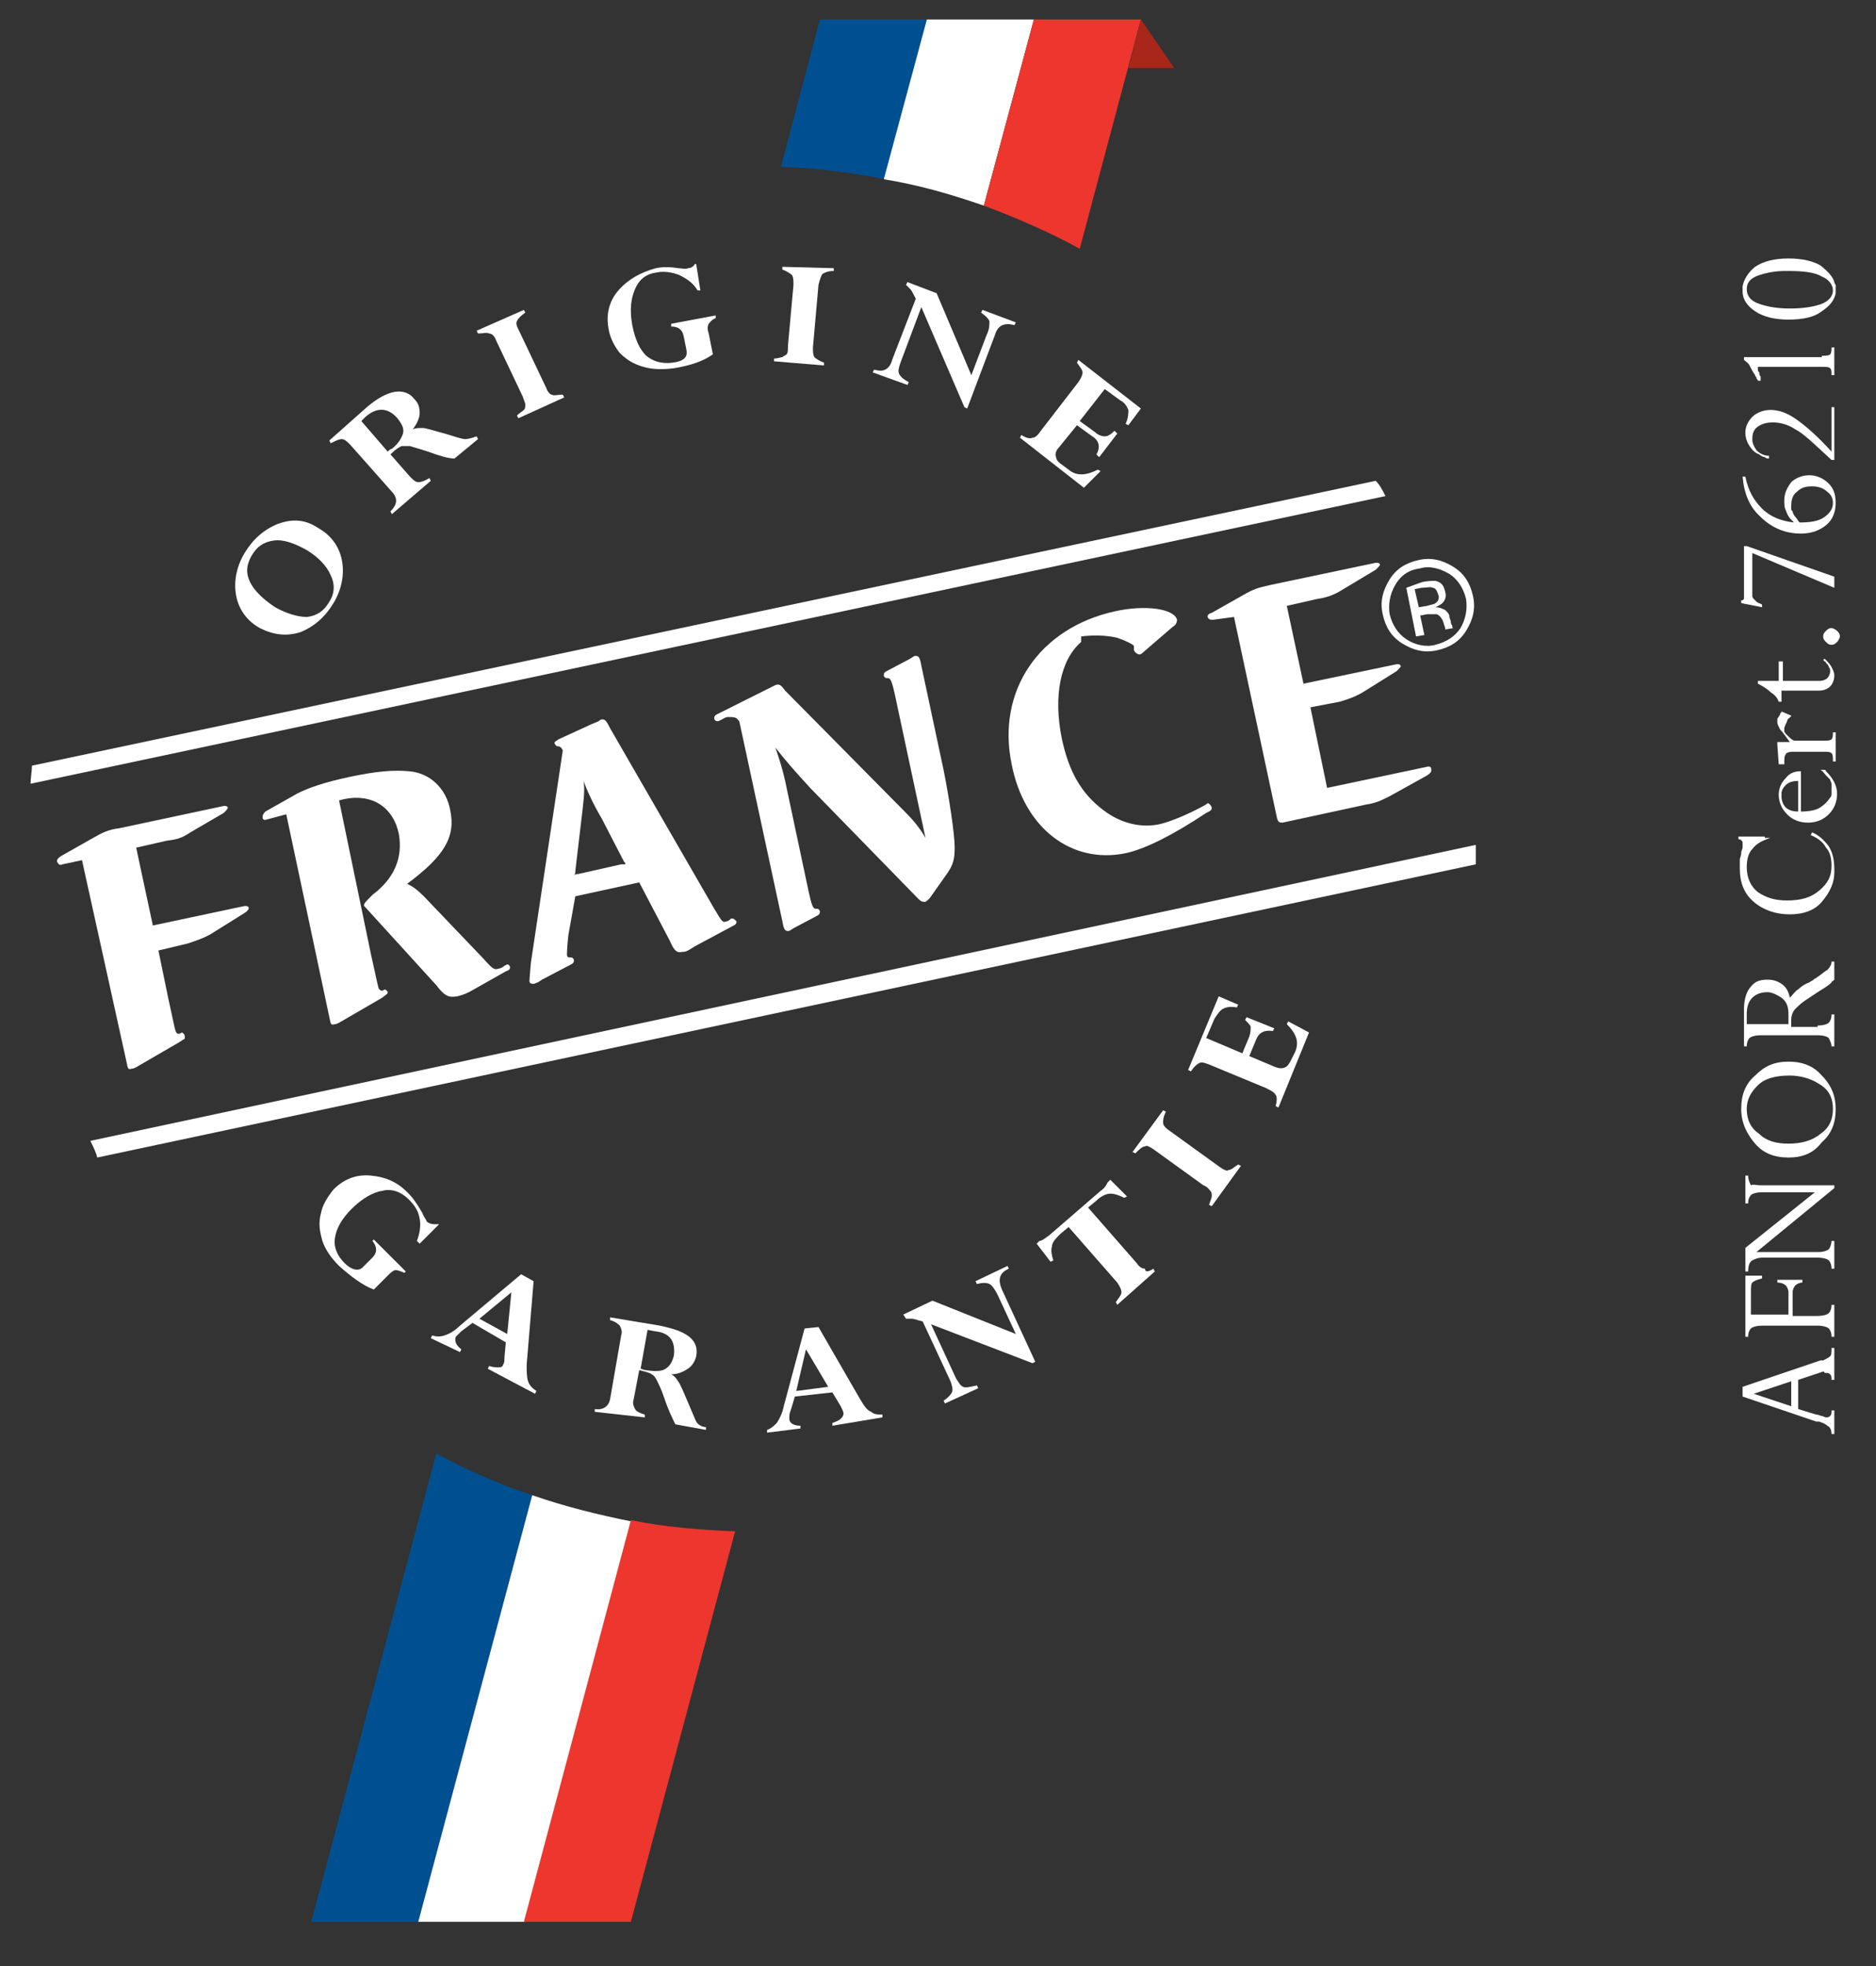 <?xml version="1.0" encoding="utf-8"?>
<!-- Generator: Adobe Illustrator 22.0.1, SVG Export Plug-In . SVG Version: 6.00 Build 0)  -->
<svg version="1.1" id="Calque_1" xmlns="http://www.w3.org/2000/svg" xmlns:xlink="http://www.w3.org/1999/xlink" x="0px" y="0px"
	 viewBox="0 0 135 141.5" style="enable-background:new 0 0 135 141.5;" xml:space="preserve">
<rect x="0" y="0" width="135" height="141.5" fill="#333333" stroke="none"/>
<style type="text/css">
	.st0{fill:#FFFFFF;}
	.st1{fill:#005091;}
	.st2{fill:#ED362D;}
	.st3{fill:#A8261A;}
</style>
<g>
	<path class="st0" d="M105.5,45.4c-0.5,0.8-1.2,1.2-2.1,1.4c-0.9,0.2-1.7,0-2.5-0.5c-0.8-0.5-1.2-1.2-1.4-2.1
		c-0.2-0.9,0-1.7,0.5-2.5c0.5-0.8,1.2-1.2,2.1-1.4c0.9-0.2,1.7,0,2.5,0.5c0.8,0.5,1.2,1.2,1.4,2.1C106.2,43.8,106,44.6,105.5,45.4z
		 M100.4,42.1c-0.4,0.7-0.5,1.4-0.4,2.1c0.2,0.8,0.6,1.4,1.2,1.8c0.6,0.4,1.4,0.6,2.1,0.4c0.8-0.2,1.4-0.6,1.8-1.2
		c0.4-0.7,0.5-1.4,0.4-2.1c-0.2-0.8-0.6-1.4-1.2-1.8c-0.7-0.4-1.4-0.6-2.1-0.4C101.4,41,100.8,41.4,100.4,42.1z M102.3,41.9
		c0.4-0.1,0.8-0.1,1-0.1c0.4,0.1,0.6,0.3,0.7,0.8c0.1,0.3,0,0.6-0.2,0.8c-0.1,0.1-0.3,0.2-0.5,0.3c0.3,0,0.5,0.1,0.7,0.2
		c0.2,0.2,0.3,0.3,0.3,0.5l0.1,0.3c0,0.1,0,0.2,0.1,0.3c0,0.1,0,0.2,0.1,0.2l0,0l-0.6,0.1c0,0,0,0,0,0c0,0,0,0,0,0l0-0.1l-0.1-0.3
		c-0.1-0.4-0.3-0.6-0.5-0.7c-0.1,0-0.4,0-0.7,0l-0.5,0.1l0.3,1.4l-0.6,0.1l-0.7-3.5L102.3,41.9z M103.1,42.3c-0.2-0.1-0.4,0-0.8,0
		l-0.5,0.1l0.3,1.3l0.6-0.1c0.3-0.1,0.5-0.1,0.6-0.2c0.2-0.1,0.3-0.4,0.2-0.6C103.4,42.5,103.3,42.3,103.1,42.3z"/>
</g>
<g>
	<path class="st0" d="M22.9,38c0.9,0.5,1.5,1.3,1.7,2.3c0.2,1,0,2.1-0.6,3.1c-0.6,1-1.4,1.7-2.4,2.1c-1,0.3-1.9,0.2-2.9-0.3
		c-0.9-0.5-1.5-1.3-1.7-2.3c-0.2-1,0-2.1,0.6-3.1c0.6-1,1.4-1.7,2.4-2.1C21.1,37.3,22,37.4,22.9,38z M22.1,39.6
		c-0.9-0.5-1.7-0.8-2.4-0.7c-0.7,0.1-1.2,0.4-1.6,1.1c-0.4,0.7-0.4,1.3-0.1,1.9c0.3,0.6,0.9,1.2,1.8,1.8c0.9,0.5,1.7,0.7,2.3,0.7
		c0.7-0.1,1.2-0.4,1.6-1.1c0.4-0.6,0.4-1.3,0.1-1.9C23.5,40.7,22.9,40.1,22.1,39.6z"/>
	<path class="st0" d="M28.2,37l-0.1-0.2c0.5-0.5,0.5-0.9,0.2-1.3L25.2,32c-0.2-0.2-0.4-0.4-0.6-0.4c-0.2,0-0.4,0.1-0.8,0.3l-0.1-0.2
		l2.7-2.4c0.7-0.6,1.4-1,2-1.1c0.6-0.1,1.1,0.1,1.4,0.5c0.3,0.3,0.4,0.6,0.4,1c0,0.4-0.2,0.8-0.5,1.2l0,0c0.2-0.1,0.4-0.1,0.7-0.1
		c0.3,0,0.8,0.2,1.6,0.4c0.7,0.2,1.2,0.4,1.5,0.4c0.2,0,0.5-0.1,0.8-0.2l0.1,0.2l-1.7,1.4c-0.4,0-1.1-0.2-1.9-0.5
		c-0.6-0.2-1-0.3-1.3-0.4c-0.2,0-0.4,0-0.6,0c-0.2,0.1-0.4,0.2-0.8,0.6l1.4,1.6c0.2,0.2,0.4,0.4,0.6,0.4c0.2,0,0.5-0.1,0.8-0.3
		l0.1,0.2L28.2,37z M26.3,30L26,30.3l1.9,2.2c0.1-0.1,0.2-0.2,0.3-0.2c0.5-0.4,0.7-0.8,0.8-1.1c0.1-0.4-0.1-0.7-0.4-1.1
		C27.9,29.3,27.1,29.3,26.3,30z"/>
	<path class="st0" d="M37.7,22.3l0.1,0.2c-0.3,0.2-0.5,0.4-0.6,0.6c-0.1,0.2,0,0.4,0.2,0.8l1.9,4c0.1,0.3,0.3,0.5,0.4,0.5
		c0.2,0.1,0.4,0,0.8,0l0.1,0.2l-3.3,1.5l-0.1-0.2c0.2-0.2,0.4-0.3,0.5-0.4c0.1-0.1,0.1-0.2,0.1-0.4c0-0.1-0.1-0.3-0.2-0.6l-1.9-4
		c-0.1-0.3-0.3-0.5-0.5-0.5c-0.2-0.1-0.4,0-0.8,0l-0.1-0.2L37.7,22.3z"/>
	<path class="st0" d="M50.1,19l0.3,1.9l-0.2,0c-0.3-0.5-0.7-0.8-1.3-1.1c-0.5-0.2-1.1-0.3-1.6-0.2c-0.8,0.1-1.3,0.5-1.6,1.2
		c-0.3,0.7-0.4,1.5-0.2,2.6c0.2,1,0.5,1.7,1,2.2c0.5,0.4,1.1,0.6,1.9,0.5c0.8-0.1,1.1-0.4,1-0.9l-0.2-1c-0.1-0.5-0.4-0.7-0.9-0.7
		l0-0.2l3.2-0.6l0,0.2c-0.3,0.1-0.4,0.3-0.5,0.4c-0.1,0.2-0.1,0.4,0,0.7l0.3,1.5c-0.7,0.5-1.6,0.8-2.8,1c-0.8,0.1-1.5,0.1-2.2-0.1
		c-0.7-0.2-1.2-0.5-1.7-1c-0.4-0.5-0.7-1.1-0.8-1.7c-0.2-1,0-2,0.7-2.8c0.7-0.8,1.6-1.3,2.7-1.6c0.5-0.1,1-0.1,1.6,0
		c0.3,0,0.5,0.1,0.7,0c0.2,0,0.4-0.1,0.5-0.3L50.1,19z"/>
	<path class="st0" d="M60,19.3l0,0.2c-0.4,0-0.6,0.1-0.8,0.2c-0.1,0.1-0.2,0.4-0.3,0.8L58.5,25c0,0.3,0,0.5,0.1,0.7
		c0.1,0.1,0.4,0.3,0.7,0.4l0,0.2l-3.6-0.3l0-0.2c0.3,0,0.5-0.1,0.6-0.1c0.1-0.1,0.2-0.1,0.3-0.2c0.1-0.1,0.1-0.3,0.1-0.6l0.4-4.4
		c0-0.3,0-0.5-0.1-0.7c-0.1-0.1-0.4-0.3-0.7-0.4l0-0.2L60,19.3z"/>
	<path class="st0" d="M70.6,22.5l0.1-0.2l2.4,0.9L73,23.4c-0.7-0.2-1.2,0-1.4,0.7l-2,5.3l-0.2-0.1l-3.1-7.2l-1.5,4
		c-0.1,0.3-0.2,0.6-0.1,0.8c0.1,0.2,0.3,0.4,0.7,0.6l-0.1,0.2l-2.5-0.9l0.1-0.2c0.4,0.1,0.6,0.1,0.8,0c0.2-0.1,0.4-0.3,0.5-0.7
		l1.7-4.4c-0.2-0.4-0.3-0.6-0.4-0.7c-0.1-0.1-0.2-0.2-0.3-0.3l0.1-0.2l2.1,0.8l2.5,5.9l1.1-2.9c0.2-0.4,0.2-0.7,0.2-1
		C71.1,22.9,70.9,22.7,70.6,22.5z"/>
	<path class="st0" d="M80.2,31l0.2,0.2l-1.3,1.7l-0.2-0.2c0.3-0.5,0.2-1-0.3-1.3l-1.1-0.8l-1.3,1.6c-0.2,0.2-0.3,0.5-0.2,0.7
		c0,0.2,0.2,0.4,0.5,0.6l0.4,0.3c0.6,0.5,1.3,0.4,2.1,0l0.2,0.1L78,35.1l-4.6-3.6l0.1-0.2c0.3,0.2,0.6,0.3,0.8,0.2
		c0.2,0,0.4-0.2,0.6-0.5l2.7-3.5c0.2-0.3,0.3-0.5,0.3-0.7c0-0.2-0.2-0.4-0.4-0.7l0.1-0.2l4.5,3.5l-0.9,1.2l-0.2-0.1
		c0.2-0.4,0.2-0.8,0.2-1c-0.1-0.2-0.2-0.5-0.6-0.7L79.5,28l-1.8,2.3l1.1,0.8c0.2,0.2,0.5,0.3,0.7,0.3C79.7,31.4,79.9,31.3,80.2,31z"
		/>
</g>
<g>
	<path class="st0" d="M31.6,88.1l-1.4,1.4l-0.2-0.2c0.2-0.5,0.3-1.1,0.2-1.6c-0.1-0.6-0.4-1-0.8-1.4c-0.5-0.5-1.2-0.8-1.9-0.6
		c-0.7,0.1-1.5,0.6-2.2,1.3c-0.7,0.7-1.1,1.4-1.2,2.1c-0.1,0.7,0.2,1.3,0.7,1.8c0.5,0.5,1,0.6,1.3,0.3l0.7-0.7
		c0.3-0.3,0.4-0.7,0-1.2l0.1-0.1l2.3,2.3l-0.1,0.1c-0.2-0.1-0.5-0.2-0.6-0.2c-0.2,0-0.4,0.2-0.6,0.4l-1,1c-0.8-0.3-1.6-0.9-2.5-1.7
		c-0.6-0.6-1-1.2-1.2-1.8c-0.2-0.7-0.3-1.3-0.1-2c0.1-0.6,0.5-1.2,0.9-1.7c0.8-0.8,1.7-1.1,2.7-1c1.1,0.1,2,0.5,2.8,1.4
		c0.3,0.3,0.6,0.8,0.9,1.3c0.1,0.3,0.3,0.5,0.3,0.6c0.1,0.1,0.3,0.2,0.6,0.2L31.6,88.1z"/>
	<path class="st0" d="M35.1,98.5l0.1-0.2c0.3,0.1,0.5,0.1,0.7,0.1c0.2,0,0.3-0.1,0.3-0.2c0.1-0.1,0.1-0.3,0.1-0.5l0.1-1.1L34,95.2
		l-0.8,0.6c-0.2,0.2-0.3,0.3-0.4,0.4c-0.1,0.3,0,0.6,0.4,0.9l-0.1,0.2L31,96.3l0.1-0.2c0.3,0.1,0.6,0.1,0.9,0
		c0.3-0.1,0.7-0.3,1.1-0.7l4.4-3.7l0.9,0.5l-0.5,6c0,0.5,0,0.9,0.1,1.2c0.1,0.3,0.3,0.5,0.6,0.7l-0.1,0.2L35.1,98.5z M34.5,94.9
		l2,1.1l0.3-3L34.5,94.9z"/>
	<path class="st0" d="M42.8,101.6l0-0.2c0.6,0.1,1-0.2,1.1-0.7l0.8-4.6c0.1-0.3,0-0.5-0.1-0.7c-0.1-0.1-0.3-0.3-0.7-0.4l0-0.2
		l3.6,0.6c0.9,0.2,1.6,0.4,2.1,0.8c0.5,0.4,0.6,0.9,0.5,1.4c-0.1,0.4-0.3,0.7-0.6,0.9c-0.3,0.2-0.7,0.4-1.2,0.4l0,0
		c0.2,0.1,0.3,0.2,0.5,0.5c0.2,0.3,0.4,0.8,0.7,1.5c0.3,0.7,0.5,1.2,0.6,1.4c0.1,0.2,0.4,0.4,0.7,0.4l0,0.2l-2.2-0.4
		c-0.2-0.4-0.5-1-0.8-1.9c-0.2-0.6-0.4-1-0.5-1.2c-0.1-0.2-0.2-0.4-0.4-0.5c-0.1-0.1-0.5-0.2-0.9-0.3l-0.4,2.1
		c-0.1,0.3,0,0.5,0.1,0.7c0.1,0.2,0.4,0.3,0.7,0.4l0,0.2L42.8,101.6z M47.1,95.8l-0.5-0.1l-0.5,2.8c0.1,0,0.2,0.1,0.4,0.1
		c0.6,0.1,1.1,0.1,1.4-0.1c0.3-0.2,0.5-0.5,0.6-1C48.6,96.5,48.2,95.9,47.1,95.8z"/>
	<path class="st0" d="M59.9,102.6l0-0.2c0.3-0.1,0.5-0.2,0.6-0.3c0.1-0.1,0.2-0.2,0.2-0.4c0-0.1-0.1-0.3-0.2-0.5l-0.6-1l-2.7,0.3
		l-0.3,1c-0.1,0.2-0.1,0.4-0.1,0.6c0,0.3,0.3,0.5,0.8,0.5l0,0.2l-2.4,0.3l0-0.2c0.3-0.1,0.5-0.3,0.7-0.5c0.2-0.3,0.4-0.7,0.5-1.2
		l1.5-5.6l1-0.1l3,5.2c0.3,0.5,0.5,0.8,0.8,0.9c0.2,0.2,0.5,0.2,0.8,0.2l0,0.2L59.9,102.6z M57.3,100.1l2.3-0.3L58,97.1L57.3,100.1z
		"/>
	<path class="st0" d="M70.3,92.4l-0.1-0.2l2.3-1.1l0.1,0.2c-0.7,0.3-0.8,0.8-0.5,1.5l2.4,5.2l-0.2,0.1l-7.3-2.8l1.8,3.9
		c0.2,0.3,0.3,0.5,0.5,0.6c0.2,0.1,0.5,0,1-0.1l0.1,0.2l-2.4,1.1l-0.1-0.2c0.3-0.2,0.5-0.4,0.6-0.6c0.1-0.2,0-0.5-0.1-0.8l-2-4.3
		c-0.4-0.1-0.6-0.2-0.8-0.2c-0.1,0-0.3,0-0.4,0L65,94.6l2.1-1l6,2.4l-1.3-2.8c-0.2-0.4-0.4-0.7-0.6-0.8C71,92.3,70.7,92.3,70.3,92.4
		z"/>
	<path class="st0" d="M83,91.3l0.1,0.2l-2.7,2.4l-0.1-0.2c0.2-0.3,0.4-0.5,0.4-0.7c0-0.2-0.1-0.4-0.3-0.7l-3.5-4l-0.6,0.5
		c-0.3,0.3-0.6,0.6-0.6,0.9c-0.1,0.3,0,0.7,0.1,1l-0.2,0.1l-1-1.3l0.2-0.2c0.2,0,0.4-0.2,0.7-0.4l3.7-3.2c0.3-0.2,0.4-0.4,0.5-0.6
		l0.2-0.2l1.2,1.2l-0.2,0.1c-0.4-0.2-0.7-0.3-1-0.3c-0.3,0-0.7,0.2-1,0.5l-0.6,0.5l3.5,4c0.2,0.3,0.4,0.4,0.6,0.4
		C82.4,91.6,82.7,91.5,83,91.3z"/>
	<path class="st0" d="M83.7,79.9l0.2,0.1c-0.2,0.4-0.2,0.6-0.2,0.8c0,0.2,0.2,0.4,0.5,0.6l3.6,2.6c0.3,0.2,0.5,0.3,0.6,0.2
		c0.2,0,0.4-0.2,0.7-0.4l0.2,0.1l-2.1,2.9l-0.2-0.1c0.1-0.3,0.2-0.5,0.2-0.6c0-0.2,0-0.3-0.1-0.4c-0.1-0.1-0.2-0.3-0.5-0.4l-3.6-2.6
		c-0.3-0.2-0.5-0.3-0.6-0.2c-0.2,0-0.4,0.2-0.7,0.5l-0.2-0.1L83.7,79.9z"/>
	<path class="st0" d="M89.6,73.4l0.1-0.2l2,0.8l-0.1,0.2c-0.6-0.1-1,0.1-1.2,0.6l-0.5,1.2l1.9,0.8c0.3,0.1,0.5,0.1,0.7,0
		c0.2-0.1,0.3-0.3,0.5-0.7l0.2-0.4c0.3-0.7,0.1-1.3-0.6-2l0.1-0.2l1.5,0.8l-2.2,5.4l-0.2-0.1c0.1-0.4,0.1-0.7,0-0.8
		c-0.1-0.2-0.3-0.3-0.7-0.5l-4.1-1.7c-0.3-0.1-0.5-0.2-0.7-0.1c-0.2,0.1-0.4,0.3-0.6,0.6l-0.2-0.1l2.2-5.3l1.4,0.6l-0.1,0.2
		c-0.5-0.1-0.8,0-1,0.1c-0.2,0.1-0.4,0.4-0.6,0.7l-0.6,1.4l2.6,1.1l0.5-1.2c0.1-0.3,0.1-0.5,0.1-0.7C90,73.8,89.8,73.6,89.6,73.4z"
		/>
</g>
<path class="st0" d="M12.1,71.8c0.5,2.3,0.5,2.4,0.6,2.5c0,0.1,0.2,0.1,0.2,0.1l0.2-0.1c0,0,0.2,0.1,0.2,0.3c0,0.1,0,0.2-0.1,0.2
	L12.9,75l-3.1,1.8c-0.2,0.1-0.2,0.1-0.3,0.1c-0.3,0.1-0.3,0-0.4-0.5L5.9,61.9l-1.4,0.3c-0.2,0.1-0.3,0-0.4-0.2c0-0.1,0-0.2,0.3-0.4
	l2.3-1.3c0.7-0.4,1.1-0.6,1.9-0.7l7.5-1.6c0.2,0,0.2,0,0.3,0.1c0,0.1-0.1,0.2-0.3,0.4l-2.4,1.4c-0.6,0.4-0.9,0.5-1.7,0.6L9.8,61
	l1.2,5.6l6.6-1.4c0.2,0,0.2,0,0.3,0.1c0,0.1,0,0.2-0.3,0.4l-2.4,1.5c-0.5,0.3-1.1,0.5-1.7,0.7l-2.1,0.5L12.1,71.8z"/>
<path class="st0" d="M26.7,68.7c0.5,2.2,0.5,2.4,0.6,2.5c0.1,0.1,0.2,0.1,0.2,0.1l0.2-0.1c0,0,0.2,0.1,0.2,0.2c0,0.1,0,0.1-0.4,0.4
	l-3.1,1.8c-0.2,0.1-0.2,0.1-0.3,0.1c-0.3,0.1-0.3,0-0.4-0.5l-3.1-14.6L19.1,59c-0.1,0-0.2,0-0.2-0.2c0-0.1,0-0.2,0.2-0.4l2.3-1.3
	c0.8-0.4,1.9-0.8,3.8-1.2c1.9-0.4,3.1-0.5,4.2-0.4c1.5,0.1,2.7,1.2,3,2.8c0.4,1.9-0.4,3.3-3.1,5.3c0.4,0.2,0.7,0.4,1.2,0.9l4.3,4.5
	c0.7,0.8,0.8,0.8,1.1,0.7c0.1,0,0.3-0.1,0.4-0.2l0.2-0.1c0.1,0,0.2,0.1,0.2,0.2c0,0.1,0,0.2-0.3,0.3l-2.3,1.3
	c-0.5,0.3-0.8,0.4-1.2,0.5c-0.6,0.1-0.9,0-1.5-0.8l-5.1-5.6c-0.1-0.1-0.1-0.1-0.1-0.1c0-0.2,0-0.2,0.6-0.8c1.6-1.2,2.2-2.7,1.9-4.4
	c-0.4-1.9-1.9-2.9-3.9-2.5l-0.4,0.1L26.7,68.7z"/>
<path class="st0" d="M40.9,67.3c-0.1,0.9-0.1,1.3-0.1,1.4c0,0.2,0.1,0.2,0.3,0.2c0.1,0,0.2,0.1,0.2,0.2c0,0.1,0,0.2-0.2,0.3
	l-2.1,1.1l-0.3,0.2c-0.1,0-0.2,0.1-0.3,0.1c-0.1,0-0.3,0-0.3-0.2c0-0.1,0-0.1,0.1-1.3L40.5,54c-0.1-0.2-0.2-0.3-0.4-0.3
	c-0.1,0-0.1-0.1-0.2-0.2c0-0.1,0-0.1,0.3-0.3l2.4-1.1c0.5-0.2,0.5-0.2,0.6-0.3c0.3-0.1,0.4,0,0.7,0.6l7.5,13c0.6,1,0.6,1,0.9,0.9
	c0,0,0.1,0,0.2-0.1c0.1-0.1,0.1-0.1,0.2-0.1c0.1,0,0.2,0.1,0.3,0.2c0,0.1,0,0.2-0.2,0.3l-2.8,1.5c-0.6,0.4-0.7,0.4-0.9,0.4
	c-0.4,0.1-0.6-0.1-0.9-0.8l-2.2-4.2l-4.6,1L40.9,67.3z M43.3,58.9c-0.6-1-1.1-2.1-1.3-2.7c0.1,0.8,0,1.4-0.2,3.1l-0.4,3.4
	c0,0.1,0,0.2-0.1,0.3c0.1-0.1,0.2-0.1,0.3-0.1l3.1-0.7c0.2,0,0.2,0,0.3,0C45,62.1,45,62.1,44.9,62L43.3,58.9z"/>
<path class="st0" d="M58.3,56.7c-1.1-1.2-1.8-2-2.5-2.9c0.3,0.9,0.5,1.5,0.7,2.4l1.7,8c0.2,0.9,0.3,1.2,0.5,1.2l0,0c0,0,0.1,0,0.1,0
	c0.1,0,0.2,0.1,0.2,0.2c0,0.1,0,0.2-0.2,0.3l-1.7,0.9c-0.3,0.2-0.3,0.2-0.4,0.2c-0.2,0-0.3-0.1-0.4-0.7l-3.1-14.4l-0.1-0.1
	c-0.1-0.2-0.4-0.2-0.7-0.2c-0.2,0-0.3,0.1-0.5,0.2c-0.2,0.1-0.2,0.1-0.3,0.1c-0.1,0-0.2-0.1-0.2-0.2c0-0.1,0-0.2,0.2-0.3l3.2-1.6
	c0.8-0.4,0.8-0.4,1-0.5c0.3-0.1,0.4,0,0.7,0.4l8.7,8.8c0.5,0.5,1,1.1,1.4,1.8l-2.2-10.3c-0.2-0.9-0.3-1.2-0.5-1.2l0,0
	c0,0-0.1,0-0.1,0c-0.1,0-0.2-0.1-0.2-0.2c0-0.1,0-0.2,0.2-0.3l1.7-0.9c0.3-0.2,0.3-0.2,0.4-0.2c0.2,0,0.3,0.1,0.4,0.7l1.6,7.5
	c0.4,2,0.8,4.6,0.8,5.6c0,0.8-0.1,1.2-0.5,1.8l-1.2,1.7c-0.2,0.3-0.3,0.3-0.4,0.4c-0.2,0-0.3,0-0.5-0.2L58.3,56.7z"/>
<path class="st0" d="M77.8,46.2c-1.5,1.3-2,3.9-1.4,6.9c0.5,2.4,1.4,4,3,5.2c1.3,1,2.8,1.3,4.1,1c0.8-0.2,2-0.7,3.1-1.3
	c0.2-0.1,0.3-0.2,0.3-0.2c0.1,0,0.2,0.1,0.3,0.3c0,0.1,0,0.2-0.2,0.3l-0.2,0.1c-2.4,1.6-4.4,2.6-5.8,2.9c-3.9,0.8-7.3-1.8-8.2-6.4
	c-1.1-5.3,2-9.8,7.4-11c2.2-0.5,4.3-0.2,4.5,0.6c0,0.2-0.1,0.4-0.3,0.5l-2.2,1.9c-0.1,0.1-0.2,0.1-0.2,0.1c-0.1,0-0.3-0.1-0.4-0.3
	c0,0,0-0.1,0-0.2l0-0.1c0-0.1-0.6-0.4-1.2-0.6c-0.8-0.2-1.8-0.2-2.6-0.1L77.8,46.2z"/>
<path class="st0" d="M87.3,44.6c-0.2,0-0.3,0-0.4-0.2c0-0.1,0-0.2,0.3-0.3l2.3-1.3c0.7-0.4,1-0.5,1.9-0.7l7.6-1.6
	c0.2,0,0.2,0,0.3,0.1c0,0.1,0,0.1-0.3,0.4l-2.5,1.5c-0.5,0.3-1,0.5-1.7,0.6l-2.2,0.5l1.2,5.6l6.7-1.4c0.2,0,0.2,0,0.3,0.1
	c0,0.1,0,0.1-0.3,0.4l-2.4,1.5c-0.5,0.3-1,0.5-1.7,0.7l-2.1,0.4l1.2,5.8l7.1-1.5c0.3-0.1,0.4,0,0.4,0.2c0,0.1,0,0.2-0.3,0.4
	l-2.7,1.5c-0.6,0.3-1,0.5-1.7,0.6l-6,1.3c-0.2,0-0.3,0-0.4-0.3l-3.1-14.5L87.3,44.6z"/>
<g>
	<path class="st0" d="M106.2,60.8L6.5,82.1c0.2,0.4,0.4,0.8,0.5,1.2l99.2-21.1c0-0.4,0-0.8,0-1.2C106.2,60.9,106.2,60.9,106.2,60.8z
		"/>
	<path class="st0" d="M99,34.6L2.3,55.1c0,0.4-0.1,0.9-0.1,1.3l97.5-20.7C99.5,35.3,99.3,34.9,99,34.6z"/>
</g>
<g>
	<path class="st1" d="M66.7,1.4H59L56.2,12c2.5,0.1,5,0.4,7.5,0.9L66.7,1.4z"/>
	<path class="st1" d="M31.4,104.6l-9,33.7h7.7l8.2-30.7C35.9,106.8,33.6,105.8,31.4,104.6z"/>
	<path class="st0" d="M38.3,107.6l-8.2,30.7h7.7l7.7-28.8C43,109,40.6,108.4,38.3,107.6z"/>
	<path class="st0" d="M70.8,14.8l3.6-13.4h-7.7l-3.1,11.5C66.1,13.3,68.5,14,70.8,14.8z"/>
	<polygon class="st0" points="63.7,12.9 66.7,1.4 66.7,1.4 63.7,12.9 	"/>
	<polygon class="st0" points="38.3,107.6 30.1,138.3 30.1,138.3 38.3,107.6 	"/>
	<path class="st2" d="M77.7,17.9l4.4-16.5h-7.7l-3.6,13.4C73.2,15.7,75.5,16.7,77.7,17.9z"/>
	<path class="st2" d="M37.7,138.3h7.7l7.5-28.1c-2.5-0.1-5-0.3-7.5-0.8L37.7,138.3z"/>
	<polygon class="st2" points="45.5,109.4 37.7,138.3 37.7,138.3 45.5,109.4 	"/>
	<polygon class="st2" points="70.8,14.8 74.4,1.4 74.4,1.4 70.8,14.8 	"/>
</g>
<polygon class="st3" points="81.2,4.9 82.1,1.4 84.5,4.9 "/>
<g>
	<path class="st0" d="M131.2,98.7l-1.8,0.6v2.1l1.3,0.4c0.2,0,0.3,0.1,0.4,0.1c0.1,0,0.2,0.1,0.3,0.1c0.1,0,0.2,0,0.3-0.1
		c0.1-0.1,0.1-0.2,0.1-0.4h0.2v1.7h-0.2c0-0.3-0.1-0.5-0.3-0.6c-0.1-0.1-0.3-0.2-0.6-0.3c0,0-0.1,0-0.1,0c0,0-0.1,0-0.1,0l-5.3-1.8
		v-0.7l5.6-1.9c0,0,0.1,0,0.1,0c0,0,0,0,0.1,0c0.2-0.1,0.4-0.2,0.5-0.3c0.1-0.1,0.1-0.3,0.1-0.6h0.2v2.3h-0.2c0-0.2,0-0.3-0.1-0.4
		c-0.1-0.1-0.2-0.1-0.3-0.1c0,0-0.1,0-0.1,0C131.3,98.7,131.2,98.7,131.2,98.7L131.2,98.7z M126.2,100.3L126.2,100.3l2.7,0.9v-1.8
		L126.2,100.3z"/>
	<path class="st0" d="M130.8,94.7c0.4,0,0.7-0.1,0.8-0.2c0.1-0.1,0.2-0.3,0.2-0.6h0.2v2.3h-0.2c0-0.3-0.1-0.5-0.2-0.6
		c-0.1-0.1-0.4-0.2-0.8-0.2h-4c-0.4,0-0.7,0.1-0.8,0.2c-0.1,0.1-0.2,0.3-0.2,0.6h-0.2v-4.4h1.2V92c-0.4,0.1-0.6,0.2-0.7,0.3
		c-0.1,0.1-0.1,0.4-0.1,0.7l0,1.6h2.7V93c0-0.2-0.1-0.4-0.2-0.5c-0.1-0.1-0.3-0.2-0.6-0.2l0-0.2h1.8v0.2c-0.2,0-0.4,0.1-0.5,0.2
		c-0.1,0.1-0.2,0.3-0.2,0.5v1.7H130.8z"/>
	<path class="st0" d="M126.7,85.3h5.3v0.2l-5.6,4.6v0h4.5c0.3,0,0.6-0.1,0.7-0.2c0.1-0.1,0.2-0.4,0.2-0.6h0.2v2h-0.2
		c0-0.3-0.1-0.5-0.2-0.6c-0.1-0.1-0.4-0.2-0.9-0.2h-3.8c-0.4,0-0.6,0.1-0.8,0.2c-0.2,0.1-0.3,0.4-0.3,0.8h-0.2v-1.7l5-4v0h-3.8
		c-0.4,0-0.7,0.1-0.8,0.2c-0.1,0.1-0.2,0.3-0.2,0.6h-0.2v-2h0.2c0,0.3,0.1,0.5,0.2,0.7C126.1,85.2,126.4,85.3,126.7,85.3L126.7,85.3
		z"/>
	<path class="st0" d="M128.7,83.3c-1,0-1.8-0.3-2.4-1c-0.6-0.7-1-1.5-1-2.5c0-1,0.3-1.8,1-2.4c0.7-0.7,1.4-1,2.4-1
		c1,0,1.8,0.3,2.4,1c0.7,0.7,1,1.5,1,2.4c0,1-0.3,1.8-1,2.4C130.5,83,129.7,83.3,128.7,83.3L128.7,83.3z M128.7,82.3
		c0.9,0,1.7-0.2,2.3-0.7c0.6-0.4,0.9-1,0.9-1.8c0-0.8-0.3-1.4-1-1.8c-0.6-0.4-1.4-0.6-2.1-0.6c-1,0-1.8,0.2-2.3,0.7
		c-0.5,0.5-0.8,1-0.8,1.7c0,0.8,0.3,1.4,0.9,1.8C127.1,82.1,127.8,82.3,128.7,82.3L128.7,82.3z"/>
	<path class="st0" d="M130.8,73.8c0.4,0,0.7-0.1,0.8-0.2c0.1-0.1,0.2-0.3,0.2-0.6h0.2v2.3h-0.2c0-0.2-0.1-0.4-0.2-0.6
		c-0.1-0.1-0.4-0.2-0.8-0.2h-4.1c-0.4,0-0.7,0.1-0.8,0.2c-0.1,0.1-0.2,0.3-0.2,0.6h-0.2v-2.7c0-0.7,0.2-1.3,0.5-1.6
		c0.3-0.4,0.7-0.5,1.2-0.5c0.4,0,0.7,0.1,1,0.3c0.3,0.2,0.5,0.5,0.6,1c0.2-0.2,0.4-0.5,0.6-0.6c0.2-0.2,0.5-0.4,0.8-0.5
		c0.1-0.1,0.2-0.1,0.3-0.2c0.1-0.1,0.2-0.1,0.3-0.2c0.3-0.2,0.5-0.4,0.7-0.5c0.2-0.2,0.3-0.4,0.3-0.6h0.2v1.3c0,0,0,0-0.1,0.1
		c0,0-0.1,0-0.1,0.1c-0.3,0.3-0.7,0.5-1,0.7c-0.3,0.2-0.6,0.4-0.9,0.6c-0.3,0.2-0.5,0.4-0.7,0.6c-0.2,0.2-0.3,0.5-0.3,0.8v0.5H130.8
		z M128.7,73.8V73c0-0.5-0.1-0.9-0.5-1.2c-0.3-0.2-0.7-0.4-1-0.4c-0.4,0-0.8,0.1-1.1,0.4c-0.3,0.3-0.4,0.7-0.4,1.2l0,0.7H128.7z"/>
	<path class="st0" d="M127.4,60.3c-0.6,0.2-1,0.4-1.3,0.8c-0.3,0.3-0.4,0.8-0.4,1.3c0,0.8,0.3,1.4,0.8,1.8c0.6,0.4,1.2,0.6,2.1,0.6
		c1,0,1.7-0.2,2.3-0.7c0.6-0.5,0.9-1,0.9-1.8c0-0.5-0.1-1-0.4-1.3c-0.2-0.4-0.6-0.7-1.1-0.9l0.1-0.2c0.5,0.2,0.9,0.6,1.2,1
		c0.3,0.5,0.4,1,0.4,1.7c0,0,0,0.1,0,0.1c0,0,0,0.1,0,0.1c0,0.7-0.3,1.4-0.9,2.1c-0.5,0.6-1.3,0.9-2.3,0.9c-1,0-1.9-0.3-2.6-0.9
		c-0.7-0.6-1-1.4-1-2.4c0-0.2,0-0.4,0-0.6c0-0.2,0.1-0.3,0.1-0.5c0-0.2,0.1-0.3,0.1-0.4c0-0.1,0-0.2,0-0.3c0-0.1,0-0.2-0.1-0.2
		c0-0.1-0.1-0.1-0.2-0.1l0-0.2h1.9V60.3z"/>
	<path class="st0" d="M129.6,58.4c0.6,0,1.1-0.1,1.4-0.3c0.3-0.2,0.5-0.4,0.7-0.7c0.1-0.1,0.1-0.2,0.1-0.3c0-0.1,0-0.2,0-0.3
		c0-0.1,0-0.3,0-0.4c0-0.1-0.1-0.2-0.1-0.3c-0.1-0.1-0.2-0.2-0.3-0.3c-0.1-0.1-0.2-0.3-0.4-0.4h0.3c0,0,0.1,0,0.1,0.1
		c0,0,0,0,0.1,0.1c0.2,0.2,0.4,0.5,0.5,0.7c0.1,0.2,0.2,0.5,0.2,0.8c0,0.6-0.2,1.1-0.6,1.5c-0.4,0.4-0.9,0.6-1.5,0.6
		c-0.6,0-1.1-0.2-1.5-0.6c-0.4-0.4-0.6-0.9-0.6-1.4c0-0.5,0.2-0.9,0.5-1.2c0.3-0.4,0.7-0.5,1.1-0.5c0,0,0,0,0,0c0,0,0,0,0,0V58.4z
		 M129.4,56.2C129.4,56.2,129.3,56.2,129.4,56.2C129.3,56.2,129.3,56.2,129.4,56.2c-0.4,0-0.7,0.1-0.9,0.3c-0.2,0.2-0.3,0.4-0.3,0.6
		c0,0,0,0.1,0,0.1c0,0,0,0.1,0,0.1c0,0.3,0.1,0.6,0.3,0.8c0.2,0.2,0.5,0.3,0.9,0.3V56.2z"/>
	<path class="st0" d="M129.1,53.3h2.2c0.2,0,0.4,0,0.5-0.1c0.1-0.1,0.1-0.3,0.1-0.5h0.2v2.1h-0.2c0-0.3,0-0.5-0.1-0.6
		c-0.1-0.1-0.3-0.1-0.6-0.1h-2.2c-0.3,0-0.5,0.1-0.5,0.2c-0.1,0.1-0.1,0.3-0.1,0.7H128l-0.1-1.4v-0.2h0.9c-0.3-0.4-0.5-0.7-0.7-0.9
		c-0.1-0.2-0.2-0.4-0.2-0.5c0-0.1,0-0.1,0-0.2c0-0.1,0-0.1,0.1-0.2c0-0.1,0.1-0.1,0.1-0.2c0-0.1,0.1-0.1,0.1-0.2l0.7,0.3
		c0,0,0,0.1-0.1,0.1c0,0,0,0.1-0.1,0.1c-0.1,0.1-0.1,0.3-0.2,0.4c0,0.1-0.1,0.2-0.1,0.3c0,0,0,0,0,0.1c0,0,0,0.1,0,0.1
		c0,0.1,0.1,0.2,0.2,0.3C128.8,53.1,128.9,53.2,129.1,53.3L129.1,53.3z"/>
	<path class="st0" d="M128,49v-1.4h0.3V49h2.6c0.3,0,0.5-0.1,0.6-0.2c0.1-0.1,0.2-0.3,0.2-0.5c0-0.1,0-0.2-0.1-0.3
		c0-0.1-0.1-0.2-0.2-0.3c0,0,0-0.1-0.1-0.1c0,0-0.1-0.1-0.1-0.1l0.1-0.1c0.2,0.2,0.4,0.4,0.5,0.6c0.1,0.2,0.2,0.4,0.2,0.6
		c0,0.3-0.1,0.6-0.3,0.8c-0.2,0.2-0.5,0.3-0.8,0.3h-2.7v0.8h-0.2c-0.1-0.3-0.3-0.5-0.6-0.7c-0.2-0.2-0.5-0.4-0.9-0.6l0-0.2H128z"/>
	<path class="st0" d="M131.4,45.4c0.1-0.1,0.2-0.2,0.4-0.2c0.1,0,0.3,0.1,0.4,0.2c0.1,0.1,0.2,0.2,0.2,0.4c0,0.1-0.1,0.3-0.2,0.4
		c-0.1,0.1-0.2,0.2-0.4,0.2c-0.2,0-0.3-0.1-0.4-0.2c-0.1-0.1-0.2-0.2-0.2-0.4C131.2,45.6,131.3,45.5,131.4,45.4z"/>
	<path class="st0" d="M125.3,43.4v-0.2c0,0,0,0,0,0c0,0,0,0,0,0c0,0,0,0,0.1,0c0,0,0,0,0.1-0.1c0,0,0-0.1,0-0.1s0-0.1,0-0.1l0-3.6
		h0.2l6.3,2.2v0.8l-5.9-2.5v2.8c0,0.1,0,0.2,0,0.3c0,0.1,0.1,0.2,0.1,0.2c0.1,0.1,0.1,0.1,0.2,0.2c0.1,0.1,0.2,0.1,0.4,0.2l0,0.2
		L125.3,43.4z"/>
	<path class="st0" d="M125.4,34.3h0.2c0.2,1,0.6,1.7,1.2,2.3c0.6,0.6,1.4,0.9,2.3,1c0,0-0.1-0.1-0.1-0.1c0,0-0.1-0.1-0.1-0.1
		c-0.2-0.2-0.3-0.4-0.4-0.7c-0.1-0.2-0.1-0.4-0.1-0.7c0-0.5,0.2-0.9,0.5-1.3c0.3-0.3,0.8-0.5,1.3-0.5c0.5,0,1,0.2,1.4,0.6
		c0.4,0.4,0.5,0.9,0.5,1.4c0,0.6-0.2,1.2-0.7,1.6c-0.5,0.4-1.1,0.6-1.8,0.6c-1.1,0-2.1-0.4-2.9-1.2
		C125.9,36.5,125.5,35.5,125.4,34.3L125.4,34.3z M130.4,35c-0.5,0-0.8,0.1-1.1,0.4c-0.3,0.2-0.4,0.6-0.4,1c0,0.1,0,0.1,0,0.2
		c0,0.1,0,0.1,0.1,0.2c0,0.1,0.1,0.3,0.2,0.4c0.1,0.1,0.2,0.3,0.3,0.4c0.8,0,1.4-0.1,1.8-0.4c0.4-0.3,0.6-0.6,0.6-1
		c0-0.3-0.1-0.6-0.4-0.8C131.2,35.1,130.8,35,130.4,35L130.4,35z"/>
	<path class="st0" d="M132,29.4v3.7h-0.2c-1.2-1.1-2-1.9-2.6-2.2c-0.6-0.4-1.2-0.5-1.6-0.5c-0.5,0-0.8,0.1-1.1,0.3
		c-0.3,0.2-0.4,0.5-0.4,0.9c0,0.3,0.1,0.5,0.3,0.8c0.2,0.2,0.5,0.4,0.9,0.4l0,0.2c-0.1,0-0.2,0-0.3-0.1c-0.1,0-0.3-0.1-0.4-0.2
		c-0.3-0.1-0.5-0.3-0.7-0.6c-0.2-0.3-0.3-0.6-0.3-1c0-0.4,0.2-0.8,0.5-1.1c0.3-0.3,0.8-0.5,1.3-0.5c0.6,0,1.2,0.2,1.9,0.7
		c0.7,0.5,1.5,1.2,2.5,2.3l0-3.2H132z"/>
	<path class="st0" d="M131.1,25.6c0.3,0,0.5,0,0.6-0.1c0.1-0.1,0.1-0.3,0.1-0.5h0.2V27h-0.2c0-0.3,0-0.4-0.1-0.5
		c-0.1-0.1-0.3-0.1-0.6-0.1h-4.4c-0.1,0-0.1,0-0.2,0c0,0,0,0,0,0.1c0,0,0,0.1,0,0.1c0,0.1,0,0.1,0.1,0.2c0,0.1,0,0.2,0.1,0.3
		c0,0.1,0,0.2,0,0.3h-0.2c0-0.1-0.1-0.1-0.1-0.2c0-0.1-0.1-0.1-0.1-0.2c-0.2-0.3-0.3-0.5-0.4-0.7c-0.1-0.2-0.3-0.3-0.4-0.4l0-0.2
		H131.1z"/>
	<path class="st0" d="M128.7,18.6c1,0,1.8,0.2,2.3,0.5c0.5,0.4,0.9,0.8,1,1.2c0,0.1,0.1,0.2,0.1,0.2c0,0.1,0,0.2,0,0.2
		c0,0.1,0,0.1,0,0.2c0,0.1,0,0.1,0,0.2c-0.1,0.5-0.4,0.9-1,1.3c-0.5,0.4-1.3,0.6-2.4,0.6c-1,0-1.8-0.2-2.4-0.6
		c-0.6-0.4-0.9-0.9-0.9-1.4c0,0,0-0.1,0-0.1c0,0,0-0.1,0-0.1c0,0,0-0.1,0-0.1c0,0,0-0.1,0-0.1c0.1-0.5,0.4-1,0.9-1.4
		C126.9,18.8,127.7,18.6,128.7,18.6L128.7,18.6z M128.7,19.5c0,0-0.1,0-0.1,0c0,0-0.1,0-0.1,0c-0.7,0-1.3,0.1-1.9,0.3
		c-0.6,0.2-0.9,0.5-0.9,1c0,0.5,0.3,0.9,1,1.1c0.6,0.2,1.3,0.3,2.1,0.3c0.9,0,1.6-0.1,2.2-0.3c0.6-0.2,0.9-0.6,0.9-1
		c0-0.4-0.3-0.8-0.8-1C130.6,19.6,129.8,19.5,128.7,19.5L128.7,19.5z"/>
</g>
</svg>
